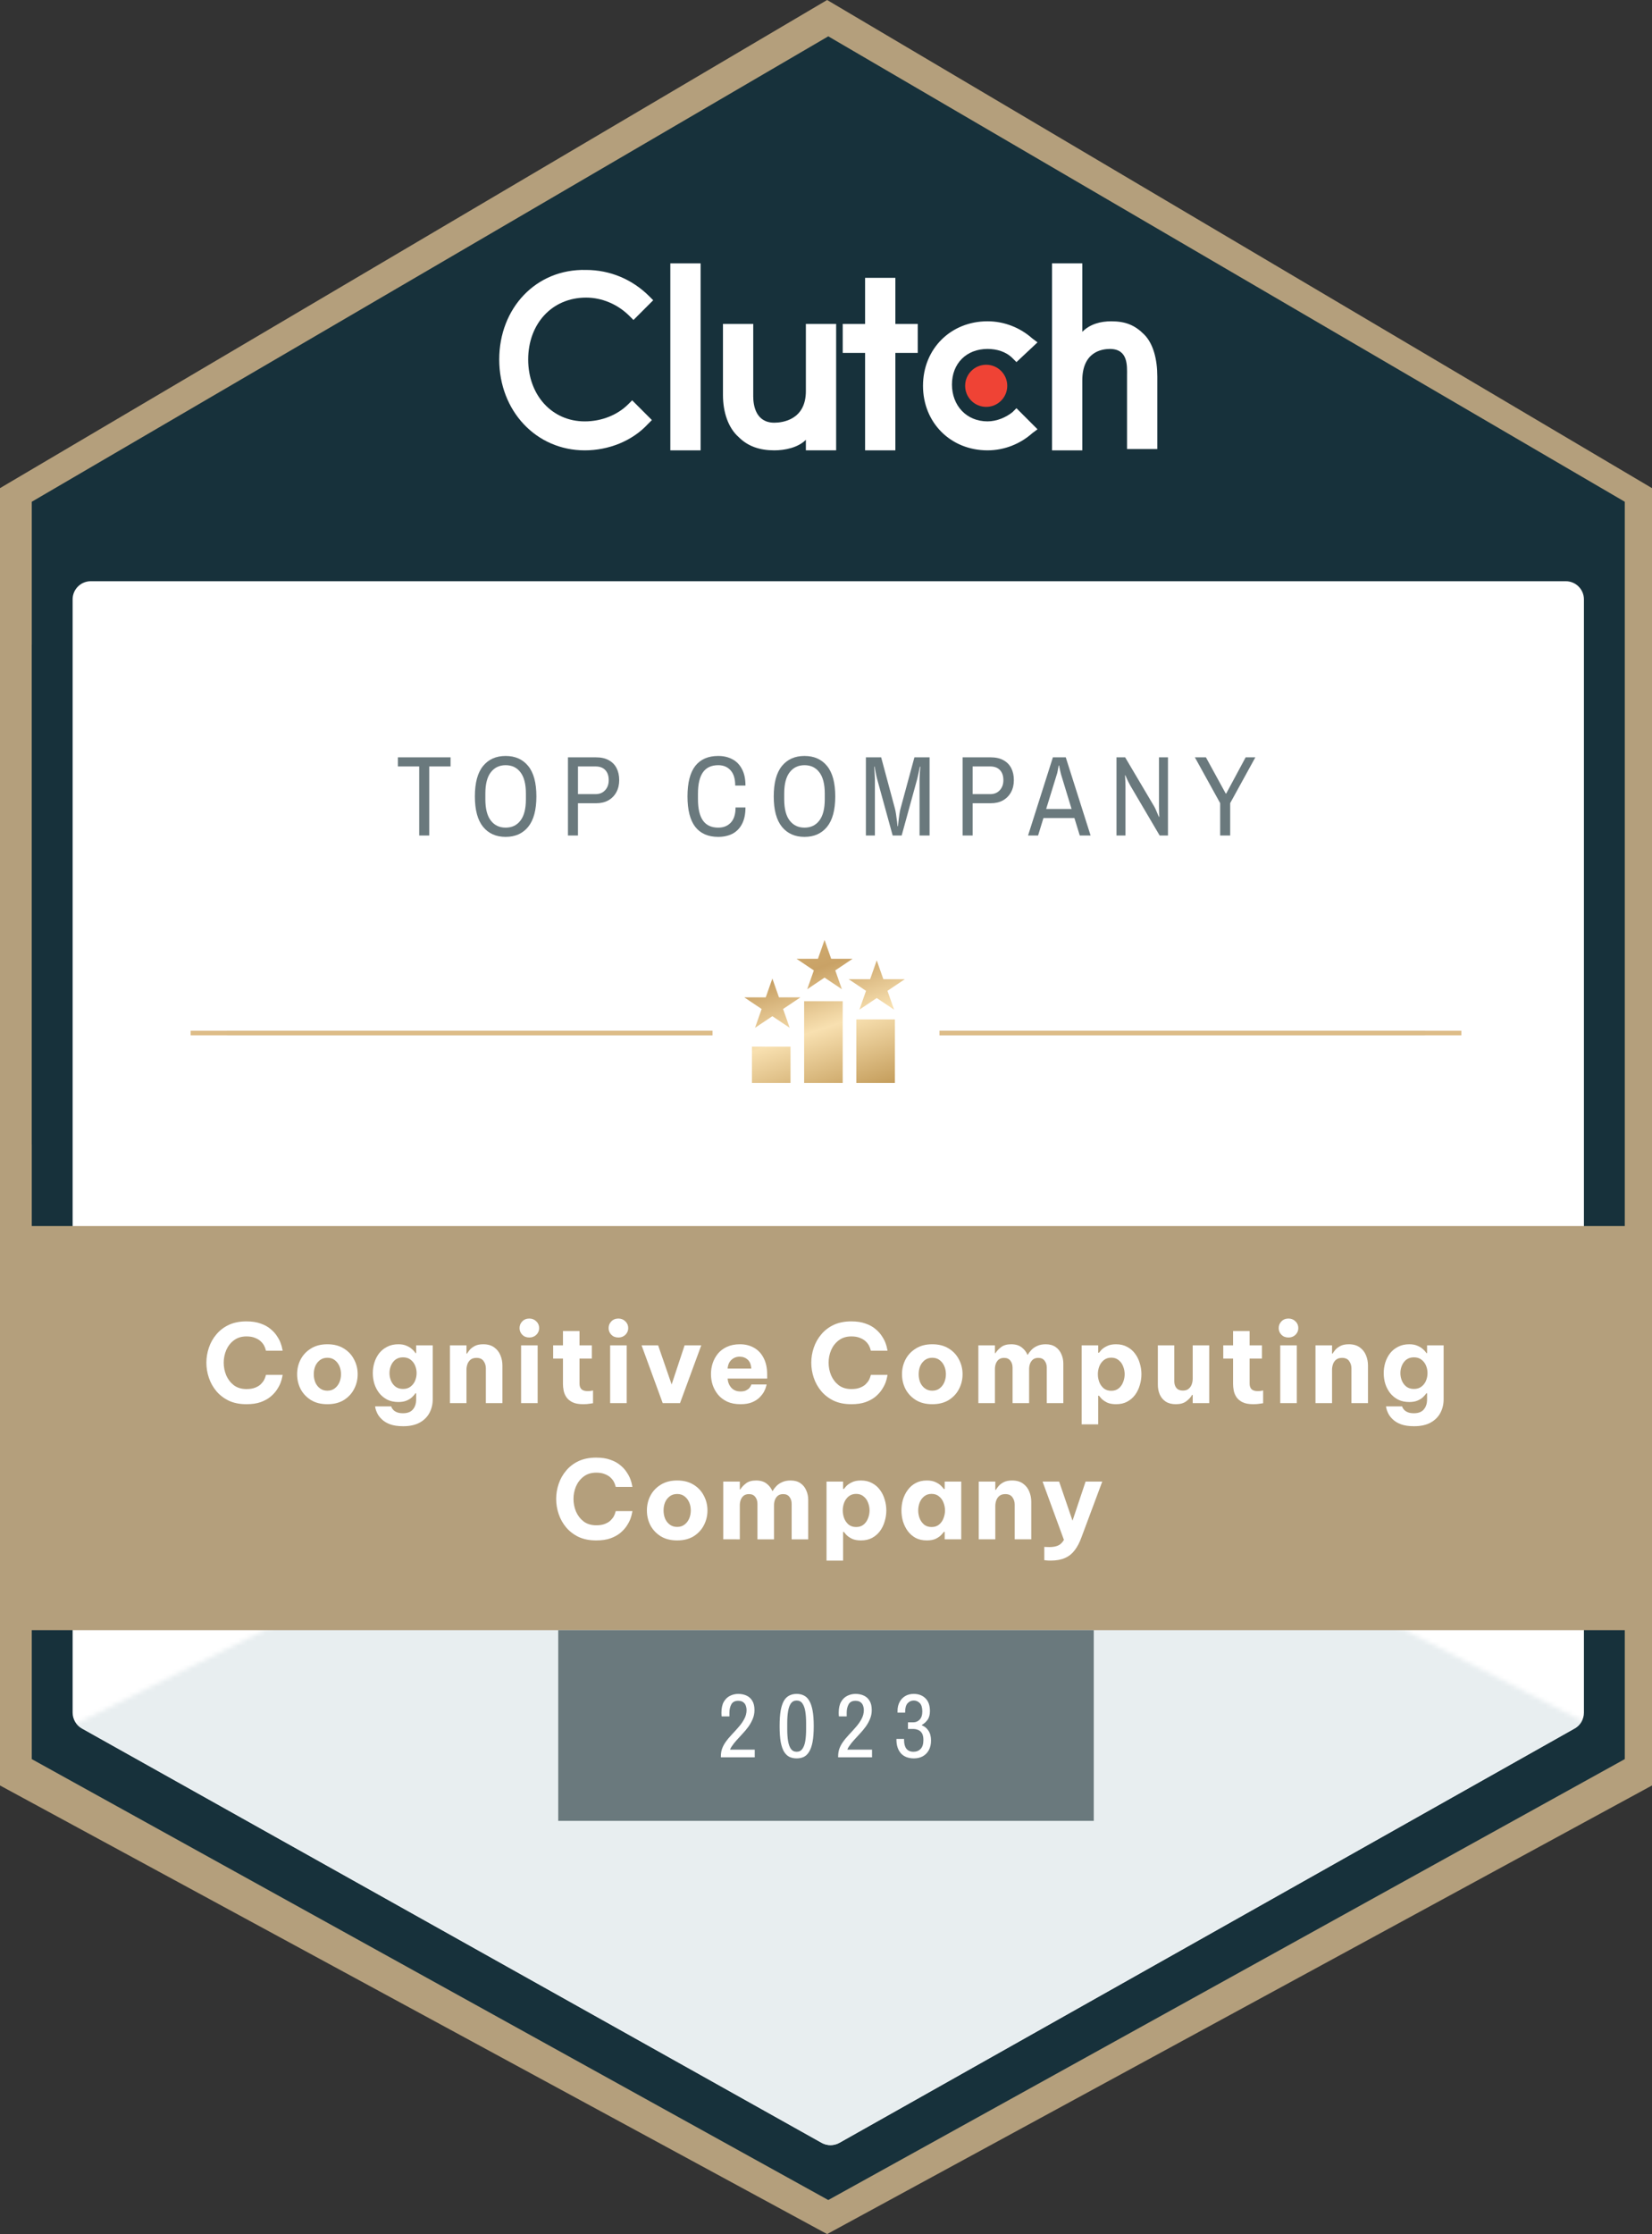 <svg fill="none" height="492" viewBox="0 0 364 492" width="364" xmlns="http://www.w3.org/2000/svg" xmlns:xlink="http://www.w3.org/1999/xlink"><rect x="0" y="0" width="364" height="492" fill="#333333" stroke="none"/><linearGradient id="a" gradientUnits="userSpaceOnUse" x1="179.182" x2="192.182" y1="203.5" y2="243.5"><stop offset="0" stop-color="#d2ae73"/><stop offset=".229" stop-color="#c9a266"/><stop offset=".536" stop-color="#f8e0b0"/><stop offset=".999" stop-color="#ba904b"/></linearGradient><mask id="b" height="179" maskUnits="userSpaceOnUse" width="341" x="13" y="303"><path d="m171 303-158 78.5 86.5 77 87 23 167-100-66.5-34z" fill="#e8eef0"/></mask><path d="m182.246 0 181.754 107.5v285.705l-181.754 98.795-182.246-98.795v-285.705z" fill="#b49f7c"/><path d="m182.5 8 175.5 102.5v276.901l-175.5 97.099-175.5-97.099v-276.901z" fill="#17313b"/><path d="m7 142h350v110h-350z" fill="#17313b"/><path d="m349 377.162v-245.162c0-2.209-1.791-4-4-4h-325c-2.209 0-4 1.791-4 4v245.155c0 1.448.782 2.783 2.046 3.49l162.994 91.258c1.217.681 2.702.679 3.917-.005l162.006-91.251c1.258-.708 2.037-2.041 2.037-3.485z" fill="#fff"/><path d="m50 227h264v1h-264z" fill="#8b989d"/><path d="m42 227h280v1h-280z" fill="#ddbc87"/><path d="m147.701 58h6.67v41.179h-6.67z" fill="#fff"/><path d="m177.566 86.128c0 6.38-5.22 6.96-6.96 6.96-4.059 0-4.639-3.77-4.639-5.8v-15.95h-6.67v15.659c0 3.77 1.16 7.25 3.48 9.28 2.03 2.03 4.64 2.9 7.829 2.9 2.32 0 5.22-.58 6.96-2.32v2.32h6.67v-27.839h-6.67z" fill="#fff"/><path d="m197.284 61.188h-6.67v10.15h-4.929v6.38h4.929v21.459h6.67v-21.459h4.93v-6.38h-4.93z" fill="#fff"/><path d="m223.094 90.766c-1.45 1.16-3.48 2.03-5.509 2.03-4.64 0-7.83-3.48-7.83-8.12 0-4.64 3.19-7.83 7.83-7.83 2.029 0 4.059.58 5.509 2.03l.87.87 4.64-4.35-1.16-.87c-2.61-2.32-6.09-3.77-9.859-3.77-8.12 0-14.21 6.09-14.21 14.21s6.09 14.21 14.21 14.21c3.769 0 7.249-1.45 9.859-3.77l1.16-.87-4.64-4.64z" fill="#fff"/><path d="m252.1 73.659c-2.03-2.03-4.06-2.9-7.25-2.9-2.32 0-4.64.58-6.379 2.32v-15.079h-6.67v41.179h6.67v-15.37c0-6.38 4.349-6.96 6.089-6.96 4.06 0 3.77 3.77 3.77 5.8v16.239h6.67v-15.95c0-3.77-.87-7.25-2.9-9.28z" fill="#fff"/><path d="m217.298 89.606c2.563 0 4.64-2.077 4.64-4.64s-2.077-4.64-4.64-4.64c-2.562 0-4.64 2.077-4.64 4.64s2.078 4.64 4.64 4.64z" fill="#ef4335"/><path d="m138.419 89.03c-2.32 2.32-5.8 3.77-9.57 3.77-7.249 0-12.469-5.8-12.469-13.63s5.22-13.63 12.759-13.63c3.48 0 6.96 1.45 9.57 4.06l.87.87 4.35-4.35-.87-.87c-3.77-3.77-8.7-5.8-13.92-5.8-11.019-.29-19.139 8.41-19.139 19.719s8.12 20.009 18.849 20.009c5.22 0 10.44-2.03 13.92-5.8l.87-.87-4.35-4.35z" fill="#fff"/><g fill="#6a797d"><path d="m92.369 184v-15.21h-4.694v-2.008h11.596v2.008h-4.694v15.21z"/><path d="m111.411 184.301c-2.109 0-3.765-.736-4.97-2.209-1.205-1.489-1.807-3.723-1.807-6.701 0-2.995.602-5.229 1.807-6.702 1.205-1.472 2.861-2.208 4.97-2.208 2.108 0 3.765.736 4.969 2.208 1.205 1.473 1.808 3.707 1.808 6.702 0 2.978-.603 5.212-1.808 6.701-1.204 1.473-2.861 2.209-4.969 2.209zm0-2.033c1.389 0 2.476-.519 3.263-1.556.803-1.037 1.204-2.602 1.204-4.694v-1.255c0-2.091-.401-3.656-1.204-4.693-.787-1.038-1.874-1.556-3.263-1.556-1.372 0-2.46.518-3.263 1.556-.803 1.037-1.205 2.602-1.205 4.693v1.255c0 2.092.402 3.657 1.205 4.694s1.891 1.556 3.263 1.556z"/><path d="m125.141 184v-17.218h6.149c1.138 0 2.083.209 2.836.627.77.419 1.347 1.004 1.732 1.757s.578 1.632.578 2.636-.21 1.89-.628 2.66-1.012 1.372-1.782 1.807c-.753.419-1.665.628-2.736.628h-3.94v7.103zm2.209-9.111h3.865c.887 0 1.59-.285 2.108-.853.536-.569.803-1.314.803-2.234 0-.937-.251-1.674-.753-2.209-.502-.536-1.221-.803-2.158-.803h-3.865z"/><path d="m158.257 184.301c-2.225 0-3.915-.736-5.07-2.209-1.138-1.489-1.707-3.723-1.707-6.701 0-2.995.569-5.229 1.707-6.702 1.155-1.472 2.845-2.208 5.07-2.208 1.172 0 2.209.242 3.113.727.903.469 1.606 1.189 2.108 2.159.519.954.778 2.167.778 3.639h-2.259c0-1.506-.343-2.627-1.029-3.363-.669-.753-1.573-1.129-2.711-1.129-1.506 0-2.627.518-3.363 1.556-.736 1.037-1.104 2.602-1.104 4.693v1.255c0 2.092.368 3.657 1.104 4.694s1.857 1.556 3.363 1.556c1.155 0 2.075-.368 2.761-1.104.703-.736 1.054-1.849 1.054-3.338h2.184c0 1.472-.259 2.694-.778 3.664-.502.954-1.205 1.665-2.108 2.134-.904.451-1.941.677-3.113.677z"/><path d="m177.261 184.301c-2.109 0-3.765-.736-4.97-2.209-1.205-1.489-1.807-3.723-1.807-6.701 0-2.995.602-5.229 1.807-6.702 1.205-1.472 2.861-2.208 4.97-2.208 2.108 0 3.765.736 4.97 2.208 1.204 1.473 1.807 3.707 1.807 6.702 0 2.978-.603 5.212-1.807 6.701-1.205 1.473-2.862 2.209-4.97 2.209zm0-2.033c1.389 0 2.476-.519 3.263-1.556.803-1.037 1.205-2.602 1.205-4.694v-1.255c0-2.091-.402-3.656-1.205-4.693-.787-1.038-1.874-1.556-3.263-1.556-1.372 0-2.46.518-3.263 1.556-.803 1.037-1.205 2.602-1.205 4.693v1.255c0 2.092.402 3.657 1.205 4.694s1.891 1.556 3.263 1.556z"/><path d="m190.79 184v-17.218h3.363l3.037 11.295c.084.317.159.694.226 1.129s.126.862.176 1.28c.067.418.109.77.126 1.054.033.268.05.402.05.402h.1s.009-.142.025-.427c.034-.284.076-.636.126-1.054s.109-.845.175-1.28c.067-.435.143-.803.226-1.104l3.062-11.295h3.339v17.218h-2.209v-12.5c0-.15.008-.368.025-.652.017-.301.034-.602.05-.904.034-.301.059-.56.076-.778.016-.217.025-.326.025-.326h-.101s-.025.109-.075.326c-.034.218-.084.477-.151.778-.067.302-.133.603-.2.904-.051.284-.101.502-.151.652l-3.439 12.5h-1.983l-3.438-12.5c-.034-.117-.084-.317-.151-.602-.05-.284-.108-.586-.175-.903-.051-.318-.101-.586-.151-.804-.033-.234-.05-.351-.05-.351h-.101s.009.117.025.351c.017.218.034.486.051.804.016.301.033.594.05.878s.025.494.025.627v12.5z"/><path d="m212.098 184v-17.218h6.15c1.138 0 2.083.209 2.836.627.77.419 1.347 1.004 1.732 1.757s.577 1.632.577 2.636-.209 1.89-.627 2.66c-.419.77-1.013 1.372-1.782 1.807-.753.419-1.665.628-2.736.628h-3.941v7.103zm2.209-9.111h3.865c.887 0 1.59-.285 2.109-.853.535-.569.803-1.314.803-2.234 0-.937-.251-1.674-.753-2.209-.502-.536-1.222-.803-2.159-.803h-3.865z"/><path d="m226.521 184 5.472-17.218h2.836l5.472 17.218h-2.384l-1.18-3.84h-6.827l-1.18 3.84zm3.991-5.848h5.597l-2.334-7.656c-.05-.2-.109-.451-.176-.752-.066-.302-.125-.569-.175-.804-.034-.234-.05-.351-.05-.351h-.101s-.025.125-.075.376c-.034.235-.084.502-.151.804-.05.301-.109.543-.175.727z"/><path d="m246.004 184v-17.218h1.907l6.401 10.818c.134.217.276.51.426.878.168.368.31.703.427 1.004.134.285.201.427.201.427l.075-.025s-.008-.151-.025-.452c0-.301-.008-.636-.025-1.004s-.025-.644-.025-.828v-10.818h1.983v17.218h-1.833l-6.45-10.968c-.134-.251-.293-.553-.477-.904-.167-.368-.318-.694-.452-.979-.117-.284-.175-.427-.175-.427l-.076.025s.009.143.025.427c.017.285.034.611.051.979.016.351.025.644.025.879v10.968z"/><path d="m268.848 184v-7.128l-5.573-10.09h2.435l4.367 7.981h.101l4.292-7.981h2.133l-5.547 10.09v7.128z"/></g><g mask="url(#b)"><path d="m349 377.162v-245.162c0-2.209-1.791-4-4-4h-325c-2.209 0-4 1.791-4 4v245.155c0 1.448.782 2.783 2.046 3.49l162.994 91.258c1.217.681 2.702.679 3.917-.005l162.006-91.251c1.258-.708 2.037-2.041 2.037-3.485z" fill="#e8eef0"/></g><path d="m0 270h364v89h-364z" fill="#b49f7c"/><g fill="#fff"><path d="m54.284 309.24c-1.472 0-2.76-.256-3.864-.768-1.088-.528-2-1.224-2.736-2.088-.736-.88-1.288-1.864-1.656-2.952s-.552-2.2-.552-3.336c0-1.12.184-2.224.552-3.312s.92-2.064 1.656-2.928c.736-.88 1.648-1.576 2.736-2.088 1.104-.512 2.392-.768 3.864-.768 1.232 0 2.28.16 3.144.48.88.304 1.608.704 2.184 1.2.592.48 1.064 1 1.416 1.56.368.544.64 1.064.816 1.56.176.48.288.88.336 1.2.064.304.096.456.096.456h-3.672s-.032-.104-.096-.312c-.048-.224-.152-.488-.312-.792-.16-.32-.4-.632-.72-.936-.304-.304-.72-.56-1.248-.768-.512-.224-1.152-.336-1.92-.336-1.104 0-2.032.288-2.784.864-.736.56-1.296 1.28-1.68 2.16-.368.88-.552 1.8-.552 2.76s.184 1.888.552 2.784c.384.88.944 1.608 1.68 2.184.752.56 1.68.84 2.784.84.768 0 1.408-.104 1.92-.312.528-.208.944-.464 1.248-.768.32-.32.56-.632.72-.936.16-.32.264-.584.312-.792.064-.208.096-.312.096-.312h3.672s-.032.16-.096.48c-.048.304-.16.704-.336 1.2-.176.48-.448 1-.816 1.56-.352.544-.824 1.064-1.416 1.56-.576.48-1.304.88-2.184 1.2-.864.304-1.912.456-3.144.456z"/><path d="m72.138 309.24c-1.424 0-2.632-.304-3.624-.912-.992-.624-1.752-1.432-2.28-2.424-.512-1.008-.768-2.096-.768-3.264s.256-2.248.768-3.24c.528-1.008 1.288-1.816 2.28-2.424.992-.624 2.2-.936 3.624-.936s2.632.312 3.624.936c.992.608 1.744 1.416 2.256 2.424.528.992.792 2.072.792 3.24s-.264 2.256-.792 3.264c-.512.992-1.264 1.8-2.256 2.424-.992.608-2.2.912-3.624.912zm0-2.976c.64 0 1.176-.168 1.608-.504.448-.336.792-.776 1.032-1.32.24-.56.36-1.16.36-1.8 0-.656-.12-1.256-.36-1.8s-.584-.984-1.032-1.32c-.432-.336-.968-.504-1.608-.504s-1.184.168-1.632.504-.792.776-1.032 1.32c-.224.544-.336 1.144-.336 1.8 0 .64.112 1.24.336 1.8.24.544.584.984 1.032 1.32s.992.504 1.632.504z"/><path d="m88.842 314.088c-1.184 0-2.16-.144-2.928-.432-.752-.288-1.352-.656-1.8-1.104-.448-.432-.776-.864-.984-1.296s-.344-.8-.408-1.104c-.048-.288-.072-.432-.072-.432h3.552s.024.072.072.216c.064.16.184.336.36.528.176.208.432.384.768.528.352.16.816.24 1.392.24.992 0 1.72-.28 2.184-.84.48-.56.72-1.296.72-2.208v-1.344h-.168c-.16.256-.4.536-.72.84s-.728.56-1.224.768-1.096.312-1.8.312c-.944 0-1.768-.176-2.472-.528-.704-.368-1.296-.856-1.776-1.464-.464-.608-.816-1.288-1.056-2.04-.224-.752-.336-1.528-.336-2.328 0-.784.112-1.552.336-2.304.24-.768.592-1.456 1.056-2.064.48-.608 1.072-1.088 1.776-1.44.704-.368 1.528-.552 2.472-.552.704 0 1.304.112 1.8.336.496.208.904.464 1.224.768.336.288.576.568.72.84h.168v-1.704h3.648v11.904c0 1.056-.232 2.032-.696 2.928s-1.176 1.616-2.136 2.16-2.184.816-3.672.816zm-.048-8.208c.672 0 1.224-.168 1.656-.504.448-.336.784-.768 1.008-1.296.224-.544.336-1.104.336-1.68 0-.592-.112-1.152-.336-1.68s-.56-.96-1.008-1.296c-.432-.336-.984-.504-1.656-.504-.656 0-1.208.168-1.656.504-.432.336-.76.768-.984 1.296s-.336 1.088-.336 1.68c0 .576.112 1.136.336 1.68.224.528.552.96.984 1.296.448.336 1 .504 1.656.504z"/><path d="m99.134 309v-12.72h3.648v1.824h.12c.144-.256.352-.544.624-.864.288-.32.664-.6 1.128-.84.48-.24 1.088-.36 1.824-.36.992 0 1.8.232 2.424.696.624.448 1.08 1.032 1.368 1.752.288.704.432 1.448.432 2.232v8.28h-3.648v-7.656c0-.608-.168-1.144-.504-1.608-.32-.464-.84-.696-1.56-.696-.544 0-.976.128-1.296.384s-.552.584-.696.984-.216.824-.216 1.272v7.32z"/><path d="m116.638 294.552c-.64 0-1.16-.2-1.56-.6-.4-.416-.6-.904-.6-1.464 0-.592.2-1.088.6-1.488.4-.416.92-.624 1.56-.624.608 0 1.12.208 1.536.624.416.4.624.896.624 1.488 0 .56-.208 1.048-.624 1.464-.416.4-.928.6-1.536.6zm-1.824 14.448v-12.72h3.648v12.72z"/><path d="m128.507 309.24c-.992 0-1.784-.144-2.376-.432-.592-.304-1.04-.68-1.344-1.128-.304-.464-.504-.952-.6-1.464s-.144-.984-.144-1.416v-5.616h-2.16v-2.904h2.16v-3.144h3.648v3.144h2.712v2.904h-2.712v5.52c0 .528.136.936.408 1.224.288.288.76.432 1.416.432.288 0 .552-.024.792-.072s.36-.072.36-.072v2.808s-.216.032-.648.096c-.432.08-.936.12-1.512.12z"/><path d="m136.263 294.552c-.64 0-1.16-.2-1.56-.6-.4-.416-.6-.904-.6-1.464 0-.592.2-1.088.6-1.488.4-.416.92-.624 1.56-.624.608 0 1.12.208 1.536.624.416.4.624.896.624 1.488 0 .56-.208 1.048-.624 1.464-.416.4-.928.6-1.536.6zm-1.824 14.448v-12.72h3.648v12.72z"/><path d="m146.02 309-4.656-12.72h3.648l2.976 8.616 2.856-8.616h3.672l-4.68 12.72z"/><path d="m163.158 309.24c-1.12 0-2.088-.184-2.904-.552-.816-.384-1.488-.888-2.016-1.512-.528-.64-.928-1.352-1.2-2.136-.256-.784-.384-1.592-.384-2.424 0-.8.12-1.584.36-2.352.256-.784.64-1.496 1.152-2.136.528-.64 1.192-1.144 1.992-1.512.816-.384 1.776-.576 2.88-.576 1.168 0 2.2.256 3.096.768.912.512 1.624 1.272 2.136 2.28.512.992.768 2.2.768 3.624v.888h-8.712c.048.768.312 1.432.792 1.992.496.56 1.176.84 2.04.84.496 0 .896-.072 1.2-.216.32-.16.568-.336.744-.528.176-.208.296-.392.36-.552s.096-.24.096-.24h3.36s-.04.152-.12.456c-.064.288-.208.648-.432 1.08s-.552.864-.984 1.296c-.416.432-.968.792-1.656 1.08s-1.544.432-2.568.432zm-2.832-7.848h5.208c-.048-.88-.312-1.536-.792-1.968s-1.072-.648-1.776-.648-1.304.232-1.8.696c-.496.448-.776 1.088-.84 1.92z"/><path d="m187.565 309.24c-1.472 0-2.76-.256-3.864-.768-1.088-.528-2-1.224-2.736-2.088-.736-.88-1.288-1.864-1.656-2.952s-.552-2.2-.552-3.336c0-1.12.184-2.224.552-3.312s.92-2.064 1.656-2.928c.736-.88 1.648-1.576 2.736-2.088 1.104-.512 2.392-.768 3.864-.768 1.232 0 2.28.16 3.144.48.88.304 1.608.704 2.184 1.2.592.48 1.064 1 1.416 1.56.368.544.64 1.064.816 1.56.176.48.288.88.336 1.2.064.304.096.456.096.456h-3.672s-.032-.104-.096-.312c-.048-.224-.152-.488-.312-.792-.16-.32-.4-.632-.72-.936-.304-.304-.72-.56-1.248-.768-.512-.224-1.152-.336-1.92-.336-1.104 0-2.032.288-2.784.864-.736.56-1.296 1.28-1.68 2.16-.368.88-.552 1.8-.552 2.76s.184 1.888.552 2.784c.384.88.944 1.608 1.68 2.184.752.56 1.68.84 2.784.84.768 0 1.408-.104 1.92-.312.528-.208.944-.464 1.248-.768.32-.32.56-.632.72-.936.16-.32.264-.584.312-.792.064-.208.096-.312.096-.312h3.672s-.032.16-.096.48c-.048.304-.16.704-.336 1.2-.176.48-.448 1-.816 1.56-.352.544-.824 1.064-1.416 1.56-.576.48-1.304.88-2.184 1.2-.864.304-1.912.456-3.144.456z"/><path d="m205.419 309.24c-1.424 0-2.632-.304-3.624-.912-.992-.624-1.752-1.432-2.28-2.424-.512-1.008-.768-2.096-.768-3.264s.256-2.248.768-3.24c.528-1.008 1.288-1.816 2.28-2.424.992-.624 2.2-.936 3.624-.936s2.632.312 3.624.936c.992.608 1.744 1.416 2.256 2.424.528.992.792 2.072.792 3.24s-.264 2.256-.792 3.264c-.512.992-1.264 1.8-2.256 2.424-.992.608-2.2.912-3.624.912zm0-2.976c.64 0 1.176-.168 1.608-.504.448-.336.792-.776 1.032-1.32.24-.56.36-1.16.36-1.8 0-.656-.12-1.256-.36-1.8s-.584-.984-1.032-1.32c-.432-.336-.968-.504-1.608-.504s-1.184.168-1.632.504-.792.776-1.032 1.32c-.224.544-.336 1.144-.336 1.8 0 .64.112 1.24.336 1.8.24.544.584.984 1.032 1.32s.992.504 1.632.504z"/><path d="m215.572 309v-12.72h3.648v1.728h.12c.272-.464.68-.904 1.224-1.32.544-.432 1.288-.648 2.232-.648.96 0 1.728.224 2.304.672.592.448 1.024 1 1.296 1.656h.048c.208-.368.48-.728.816-1.08.352-.368.784-.664 1.296-.888.528-.24 1.144-.36 1.848-.36.88 0 1.608.2 2.184.6s1 .928 1.272 1.584c.288.64.432 1.328.432 2.064v8.712h-3.648v-7.8c0-.624-.16-1.136-.48-1.536-.304-.416-.768-.624-1.392-.624-.48 0-.872.12-1.176.36-.288.24-.504.552-.648.936-.128.368-.192.752-.192 1.152v7.512h-3.648v-7.8c0-.624-.16-1.136-.48-1.536-.304-.416-.768-.624-1.392-.624-.48 0-.872.12-1.176.36-.288.24-.504.552-.648.936-.128.368-.192.752-.192 1.152v7.512z"/><path d="m238.327 313.68v-17.4h3.648v1.632h.168c.08-.112.256-.32.528-.624.288-.304.696-.584 1.224-.84.528-.272 1.2-.408 2.016-.408.944 0 1.76.192 2.448.576.704.368 1.288.872 1.752 1.512.464.624.808 1.328 1.032 2.112.24.784.36 1.584.36 2.4s-.12 1.616-.36 2.4c-.224.784-.568 1.496-1.032 2.136-.464.624-1.048 1.128-1.752 1.512-.688.368-1.504.552-2.448.552-.816 0-1.488-.128-2.016-.384-.528-.272-.936-.56-1.224-.864-.272-.304-.448-.512-.528-.624h-.168v6.312zm3.576-11.04c0 .592.104 1.168.312 1.728.224.56.552 1.024.984 1.392.448.352 1 .528 1.656.528s1.2-.176 1.632-.528c.448-.368.776-.832.984-1.392.224-.56.336-1.136.336-1.728s-.112-1.168-.336-1.728c-.208-.56-.536-1.016-.984-1.368-.432-.368-.976-.552-1.632-.552s-1.208.184-1.656.552c-.432.352-.76.808-.984 1.368-.208.56-.312 1.136-.312 1.728z"/><path d="m259.079 309.24c-.896 0-1.64-.192-2.232-.576-.576-.384-1.008-.896-1.296-1.536-.288-.656-.432-1.392-.432-2.208v-8.64h3.624v7.92c0 .608.16 1.104.48 1.488.32.368.792.552 1.416.552.528 0 .944-.128 1.248-.384.32-.256.552-.584.696-.984s.216-.824.216-1.272v-7.32h3.648v12.72h-3.648v-1.8h-.144c-.272.496-.696.96-1.272 1.392-.56.432-1.328.648-2.304.648z"/><path d="m276.156 309.24c-.992 0-1.784-.144-2.376-.432-.592-.304-1.04-.68-1.344-1.128-.304-.464-.504-.952-.6-1.464s-.144-.984-.144-1.416v-5.616h-2.16v-2.904h2.16v-3.144h3.648v3.144h2.712v2.904h-2.712v5.52c0 .528.136.936.408 1.224.288.288.76.432 1.416.432.288 0 .552-.024.792-.072s.36-.072.36-.072v2.808s-.216.032-.648.096c-.432.08-.936.12-1.512.12z"/><path d="m283.911 294.552c-.64 0-1.16-.2-1.56-.6-.4-.416-.6-.904-.6-1.464 0-.592.2-1.088.6-1.488.4-.416.92-.624 1.56-.624.608 0 1.12.208 1.536.624.416.4.624.896.624 1.488 0 .56-.208 1.048-.624 1.464-.416.4-.928.6-1.536.6zm-1.824 14.448v-12.72h3.648v12.72z"/><path d="m289.853 309v-12.72h3.648v1.824h.12c.144-.256.352-.544.624-.864.288-.32.664-.6 1.128-.84.48-.24 1.088-.36 1.824-.36.992 0 1.8.232 2.424.696.624.448 1.08 1.032 1.368 1.752.288.704.432 1.448.432 2.232v8.28h-3.648v-7.656c0-.608-.168-1.144-.504-1.608-.32-.464-.84-.696-1.56-.696-.544 0-.976.128-1.296.384s-.552.584-.696.984-.216.824-.216 1.272v7.32z"/><path d="m311.584 314.088c-1.184 0-2.16-.144-2.928-.432-.752-.288-1.352-.656-1.8-1.104-.448-.432-.776-.864-.984-1.296s-.344-.8-.408-1.104c-.048-.288-.072-.432-.072-.432h3.552s.024.072.072.216c.064.16.184.336.36.528.176.208.432.384.768.528.352.16.816.24 1.392.24.992 0 1.72-.28 2.184-.84.48-.56.72-1.296.72-2.208v-1.344h-.168c-.16.256-.4.536-.72.84s-.728.56-1.224.768-1.096.312-1.8.312c-.944 0-1.768-.176-2.472-.528-.704-.368-1.296-.856-1.776-1.464-.464-.608-.816-1.288-1.056-2.04-.224-.752-.336-1.528-.336-2.328 0-.784.112-1.552.336-2.304.24-.768.592-1.456 1.056-2.064.48-.608 1.072-1.088 1.776-1.44.704-.368 1.528-.552 2.472-.552.704 0 1.304.112 1.8.336.496.208.904.464 1.224.768.336.288.576.568.72.84h.168v-1.704h3.648v11.904c0 1.056-.232 2.032-.696 2.928s-1.176 1.616-2.136 2.16-2.184.816-3.672.816zm-.048-8.208c.672 0 1.224-.168 1.656-.504.448-.336.784-.768 1.008-1.296.224-.544.336-1.104.336-1.68 0-.592-.112-1.152-.336-1.68s-.56-.96-1.008-1.296c-.432-.336-.984-.504-1.656-.504-.656 0-1.208.168-1.656.504-.432.336-.76.768-.984 1.296s-.336 1.088-.336 1.68c0 .576.112 1.136.336 1.68.224.528.552.96.984 1.296.448.336 1 .504 1.656.504z"/><path d="m131.354 339.24c-1.472 0-2.76-.256-3.864-.768-1.088-.528-2-1.224-2.736-2.088-.736-.88-1.288-1.864-1.656-2.952s-.552-2.2-.552-3.336c0-1.12.184-2.224.552-3.312s.92-2.064 1.656-2.928c.736-.88 1.648-1.576 2.736-2.088 1.104-.512 2.392-.768 3.864-.768 1.232 0 2.28.16 3.144.48.88.304 1.608.704 2.184 1.2.592.48 1.064 1 1.416 1.56.368.544.64 1.064.816 1.56.176.48.288.88.336 1.2.064.304.096.456.096.456h-3.672s-.032-.104-.096-.312c-.048-.224-.152-.488-.312-.792-.16-.32-.4-.632-.72-.936-.304-.304-.72-.56-1.248-.768-.512-.224-1.152-.336-1.92-.336-1.104 0-2.032.288-2.784.864-.736.56-1.296 1.28-1.68 2.16-.368.88-.552 1.8-.552 2.76s.184 1.888.552 2.784c.384.88.944 1.608 1.68 2.184.752.56 1.68.84 2.784.84.768 0 1.408-.104 1.92-.312.528-.208.944-.464 1.248-.768.32-.32.56-.632.72-.936.16-.32.264-.584.312-.792.064-.208.096-.312.096-.312h3.672s-.032.16-.096.48c-.048.304-.16.704-.336 1.2-.176.48-.448 1-.816 1.56-.352.544-.824 1.064-1.416 1.56-.576.48-1.304.88-2.184 1.2-.864.304-1.912.456-3.144.456z"/><path d="m149.208 339.24c-1.424 0-2.632-.304-3.624-.912-.992-.624-1.752-1.432-2.28-2.424-.512-1.008-.768-2.096-.768-3.264s.256-2.248.768-3.24c.528-1.008 1.288-1.816 2.28-2.424.992-.624 2.2-.936 3.624-.936s2.632.312 3.624.936c.992.608 1.744 1.416 2.256 2.424.528.992.792 2.072.792 3.24s-.264 2.256-.792 3.264c-.512.992-1.264 1.8-2.256 2.424-.992.608-2.2.912-3.624.912zm0-2.976c.64 0 1.176-.168 1.608-.504.448-.336.792-.776 1.032-1.32.24-.56.36-1.16.36-1.8 0-.656-.12-1.256-.36-1.8s-.584-.984-1.032-1.32c-.432-.336-.968-.504-1.608-.504s-1.184.168-1.632.504-.792.776-1.032 1.32c-.224.544-.336 1.144-.336 1.8 0 .64.112 1.24.336 1.8.24.544.584.984 1.032 1.32s.992.504 1.632.504z"/><path d="m159.361 339v-12.72h3.648v1.728h.12c.272-.464.68-.904 1.224-1.32.544-.432 1.288-.648 2.232-.648.96 0 1.728.224 2.304.672.592.448 1.024 1 1.296 1.656h.048c.208-.368.48-.728.816-1.08.352-.368.784-.664 1.296-.888.528-.24 1.144-.36 1.848-.36.88 0 1.608.2 2.184.6s1 .928 1.272 1.584c.288.64.432 1.328.432 2.064v8.712h-3.648v-7.8c0-.624-.16-1.136-.48-1.536-.304-.416-.768-.624-1.392-.624-.48 0-.872.12-1.176.36-.288.24-.504.552-.648.936-.128.368-.192.752-.192 1.152v7.512h-3.648v-7.8c0-.624-.16-1.136-.48-1.536-.304-.416-.768-.624-1.392-.624-.48 0-.872.12-1.176.36-.288.24-.504.552-.648.936-.128.368-.192.752-.192 1.152v7.512z"/><path d="m182.116 343.68v-17.4h3.648v1.632h.168c.08-.112.256-.32.528-.624.288-.304.696-.584 1.224-.84.528-.272 1.2-.408 2.016-.408.944 0 1.76.192 2.448.576.704.368 1.288.872 1.752 1.512.464.624.808 1.328 1.032 2.112.24.784.36 1.584.36 2.4s-.12 1.616-.36 2.4c-.224.784-.568 1.496-1.032 2.136-.464.624-1.048 1.128-1.752 1.512-.688.368-1.504.552-2.448.552-.816 0-1.488-.128-2.016-.384-.528-.272-.936-.56-1.224-.864-.272-.304-.448-.512-.528-.624h-.168v6.312zm3.576-11.04c0 .592.104 1.168.312 1.728.224.56.552 1.024.984 1.392.448.352 1 .528 1.656.528s1.2-.176 1.632-.528c.448-.368.776-.832.984-1.392.224-.56.336-1.136.336-1.728s-.112-1.168-.336-1.728c-.208-.56-.536-1.016-.984-1.368-.432-.368-.976-.552-1.632-.552s-1.208.184-1.656.552c-.432.352-.76.808-.984 1.368-.208.56-.312 1.136-.312 1.728z"/><path d="m204.214 326.04c.816 0 1.488.136 2.016.408.528.256.928.536 1.2.84.288.304.464.512.528.624h.192v-1.632h3.648v12.72h-3.648v-1.632h-.192c-.064.112-.24.32-.528.624-.272.304-.672.592-1.2.864-.528.256-1.2.384-2.016.384-.944 0-1.768-.184-2.472-.552-.688-.384-1.264-.888-1.728-1.512-.464-.64-.816-1.352-1.056-2.136-.224-.784-.336-1.584-.336-2.4s.112-1.616.336-2.4c.24-.784.592-1.488 1.056-2.112.464-.64 1.04-1.144 1.728-1.512.704-.384 1.528-.576 2.472-.576zm1.056 2.952c-.656 0-1.208.184-1.656.552-.432.352-.76.808-.984 1.368-.208.56-.312 1.136-.312 1.728s.104 1.168.312 1.728c.224.56.552 1.024.984 1.392.448.352 1 .528 1.656.528s1.2-.176 1.632-.528c.448-.368.776-.832.984-1.392.224-.56.336-1.136.336-1.728s-.112-1.168-.336-1.728c-.208-.56-.536-1.016-.984-1.368-.432-.368-.976-.552-1.632-.552z"/><path d="m215.658 339v-12.72h3.648v1.824h.12c.144-.256.352-.544.624-.864.288-.32.664-.6 1.128-.84.48-.24 1.088-.36 1.824-.36.992 0 1.8.232 2.424.696.624.448 1.08 1.032 1.368 1.752.288.704.432 1.448.432 2.232v8.28h-3.648v-7.656c0-.608-.168-1.144-.504-1.608-.32-.464-.84-.696-1.56-.696-.544 0-.976.128-1.296.384s-.552.584-.696.984-.216.824-.216 1.272v7.32z"/><path d="m231.518 343.68c-.432 0-.776-.016-1.032-.048s-.384-.048-.384-.048v-2.928s.104.008.312.024c.224.016.496.024.816.024.768 0 1.4-.112 1.896-.336.496-.208.928-.624 1.296-1.248l-4.704-12.84h3.648l2.952 8.616 2.88-8.616h3.672l-4.56 12.216c-.416 1.168-.92 2.136-1.512 2.904-.576.768-1.288 1.336-2.136 1.704-.848.384-1.896.576-3.144.576z"/></g><path d="m123 359h118v42h-118z" fill="#6a797d"/><path d="m158.838 387v-.26c0-.547.08-1.067.24-1.56.173-.493.413-.967.72-1.42.413-.6.887-1.18 1.42-1.74s1.047-1.127 1.54-1.7c.507-.573.92-1.167 1.24-1.78.333-.613.5-1.267.5-1.96 0-.307-.053-.613-.16-.92-.107-.32-.293-.58-.56-.78-.267-.213-.647-.32-1.14-.32-.707 0-1.207.26-1.5.78-.28.52-.42 1.133-.42 1.84v.82h-1.7s-.013-.073-.04-.22c-.013-.147-.02-.34-.02-.58 0-.987.167-1.78.5-2.38.347-.613.8-1.06 1.36-1.34.573-.293 1.187-.44 1.84-.44.667 0 1.267.12 1.8.36.547.24.98.627 1.3 1.16.32.52.48 1.2.48 2.04 0 .693-.127 1.34-.38 1.94-.24.587-.553 1.153-.94 1.7-.387.533-.813 1.047-1.28 1.54-.453.48-.893.96-1.32 1.44-.427.467-.793.933-1.1 1.4-.08.12-.153.24-.22.36-.053.12-.1.233-.14.34h5.44v1.68z" fill="#fff"/><path d="m175.539 387.24c-.587 0-1.113-.107-1.58-.32-.467-.227-.867-.607-1.2-1.14-.32-.533-.567-1.253-.74-2.16-.16-.92-.24-2.08-.24-3.48s.08-2.553.24-3.46c.173-.92.42-1.647.74-2.18.333-.533.733-.907 1.2-1.12.467-.227.993-.34 1.58-.34s1.107.113 1.56.34c.467.213.86.587 1.18 1.12.333.533.587 1.26.76 2.18.173.907.26 2.06.26 3.46s-.087 2.56-.26 3.48c-.173.907-.427 1.627-.76 2.16-.32.533-.713.913-1.18 1.14-.453.213-.973.32-1.56.32zm0-1.46c.547 0 .967-.213 1.26-.64.307-.427.52-1.007.64-1.74.12-.747.18-1.6.18-2.56v-1.4c0-.96-.06-1.807-.18-2.54-.12-.747-.333-1.333-.64-1.76-.293-.427-.713-.64-1.26-.64s-.973.213-1.28.64c-.293.427-.5 1.013-.62 1.76-.12.733-.18 1.58-.18 2.54v1.4c0 .96.06 1.813.18 2.56.12.733.327 1.313.62 1.74.307.427.733.64 1.28.64z" fill="#fff"/><path d="m184.68 387v-.26c0-.547.08-1.067.24-1.56.173-.493.413-.967.72-1.42.413-.6.887-1.18 1.42-1.74s1.047-1.127 1.54-1.7c.507-.573.92-1.167 1.24-1.78.333-.613.5-1.267.5-1.96 0-.307-.053-.613-.16-.92-.107-.32-.293-.58-.56-.78-.267-.213-.647-.32-1.14-.32-.707 0-1.207.26-1.5.78-.28.52-.42 1.133-.42 1.84v.82h-1.7s-.013-.073-.04-.22c-.013-.147-.02-.34-.02-.58 0-.987.167-1.78.5-2.38.347-.613.8-1.06 1.36-1.34.573-.293 1.187-.44 1.84-.44.667 0 1.267.12 1.8.36.547.24.98.627 1.3 1.16.32.52.48 1.2.48 2.04 0 .693-.127 1.34-.38 1.94-.24.587-.553 1.153-.94 1.7-.387.533-.813 1.047-1.28 1.54-.453.48-.893.96-1.32 1.44-.427.467-.793.933-1.1 1.4-.08.12-.153.24-.22.36-.053.12-.1.233-.14.34h5.44v1.68z" fill="#fff"/><path d="m201.381 387.24c-1.253 0-2.213-.373-2.88-1.12-.653-.747-.98-1.747-.98-3v-.16h1.68v.22c0 .853.174 1.5.52 1.94.36.44.874.66 1.54.66.654 0 1.18-.207 1.58-.62.414-.413.62-1.067.62-1.96 0-.653-.106-1.153-.32-1.5-.213-.347-.493-.587-.84-.72-.346-.147-.713-.22-1.1-.22h-1.14v-1.46h1.18c.534 0 .994-.193 1.38-.58.4-.4.6-1.007.6-1.82 0-.853-.186-1.467-.56-1.84-.373-.373-.813-.56-1.32-.56-.546 0-1 .2-1.36.6s-.54 1.027-.54 1.88v.18h-1.68v-.36c0-.76.154-1.42.46-1.98.307-.573.727-1.013 1.26-1.32.534-.307 1.147-.46 1.84-.46 1.067 0 1.927.32 2.58.96.667.64 1 1.573 1 2.8 0 .813-.173 1.46-.52 1.94-.333.467-.753.847-1.26 1.14v.08c.587.213 1.067.6 1.44 1.16.387.56.58 1.293.58 2.2 0 .813-.16 1.513-.48 2.1s-.766 1.04-1.34 1.36c-.56.307-1.206.46-1.94.46z" fill="#fff"/><path d="m157 204h50v42h-50z" fill="#fff"/><path clip-rule="evenodd" d="m183.141 211.146-1.459-4.146-1.459 4.146h-4.723l3.821 2.562-1.46 4.146 3.821-2.562 3.82 2.562-1.459-4.146 3.821-2.562zm-11.5 8.5-1.459-4.146-1.459 4.146h-4.723l3.821 2.562-1.46 4.146 3.821-2.562 3.82 2.562-1.459-4.146 3.821-2.562zm21.541-8.146 1.459 4.146h4.723l-3.821 2.562 1.459 4.146-3.82-2.562-3.821 2.562 1.46-4.146-3.821-2.562h4.723zm-19 19h-8.5v8h8.5zm3-10h8.5v18h-8.5zm20 4h-8.5v14h8.5z" fill="url(#a)" fill-rule="evenodd"/></svg>